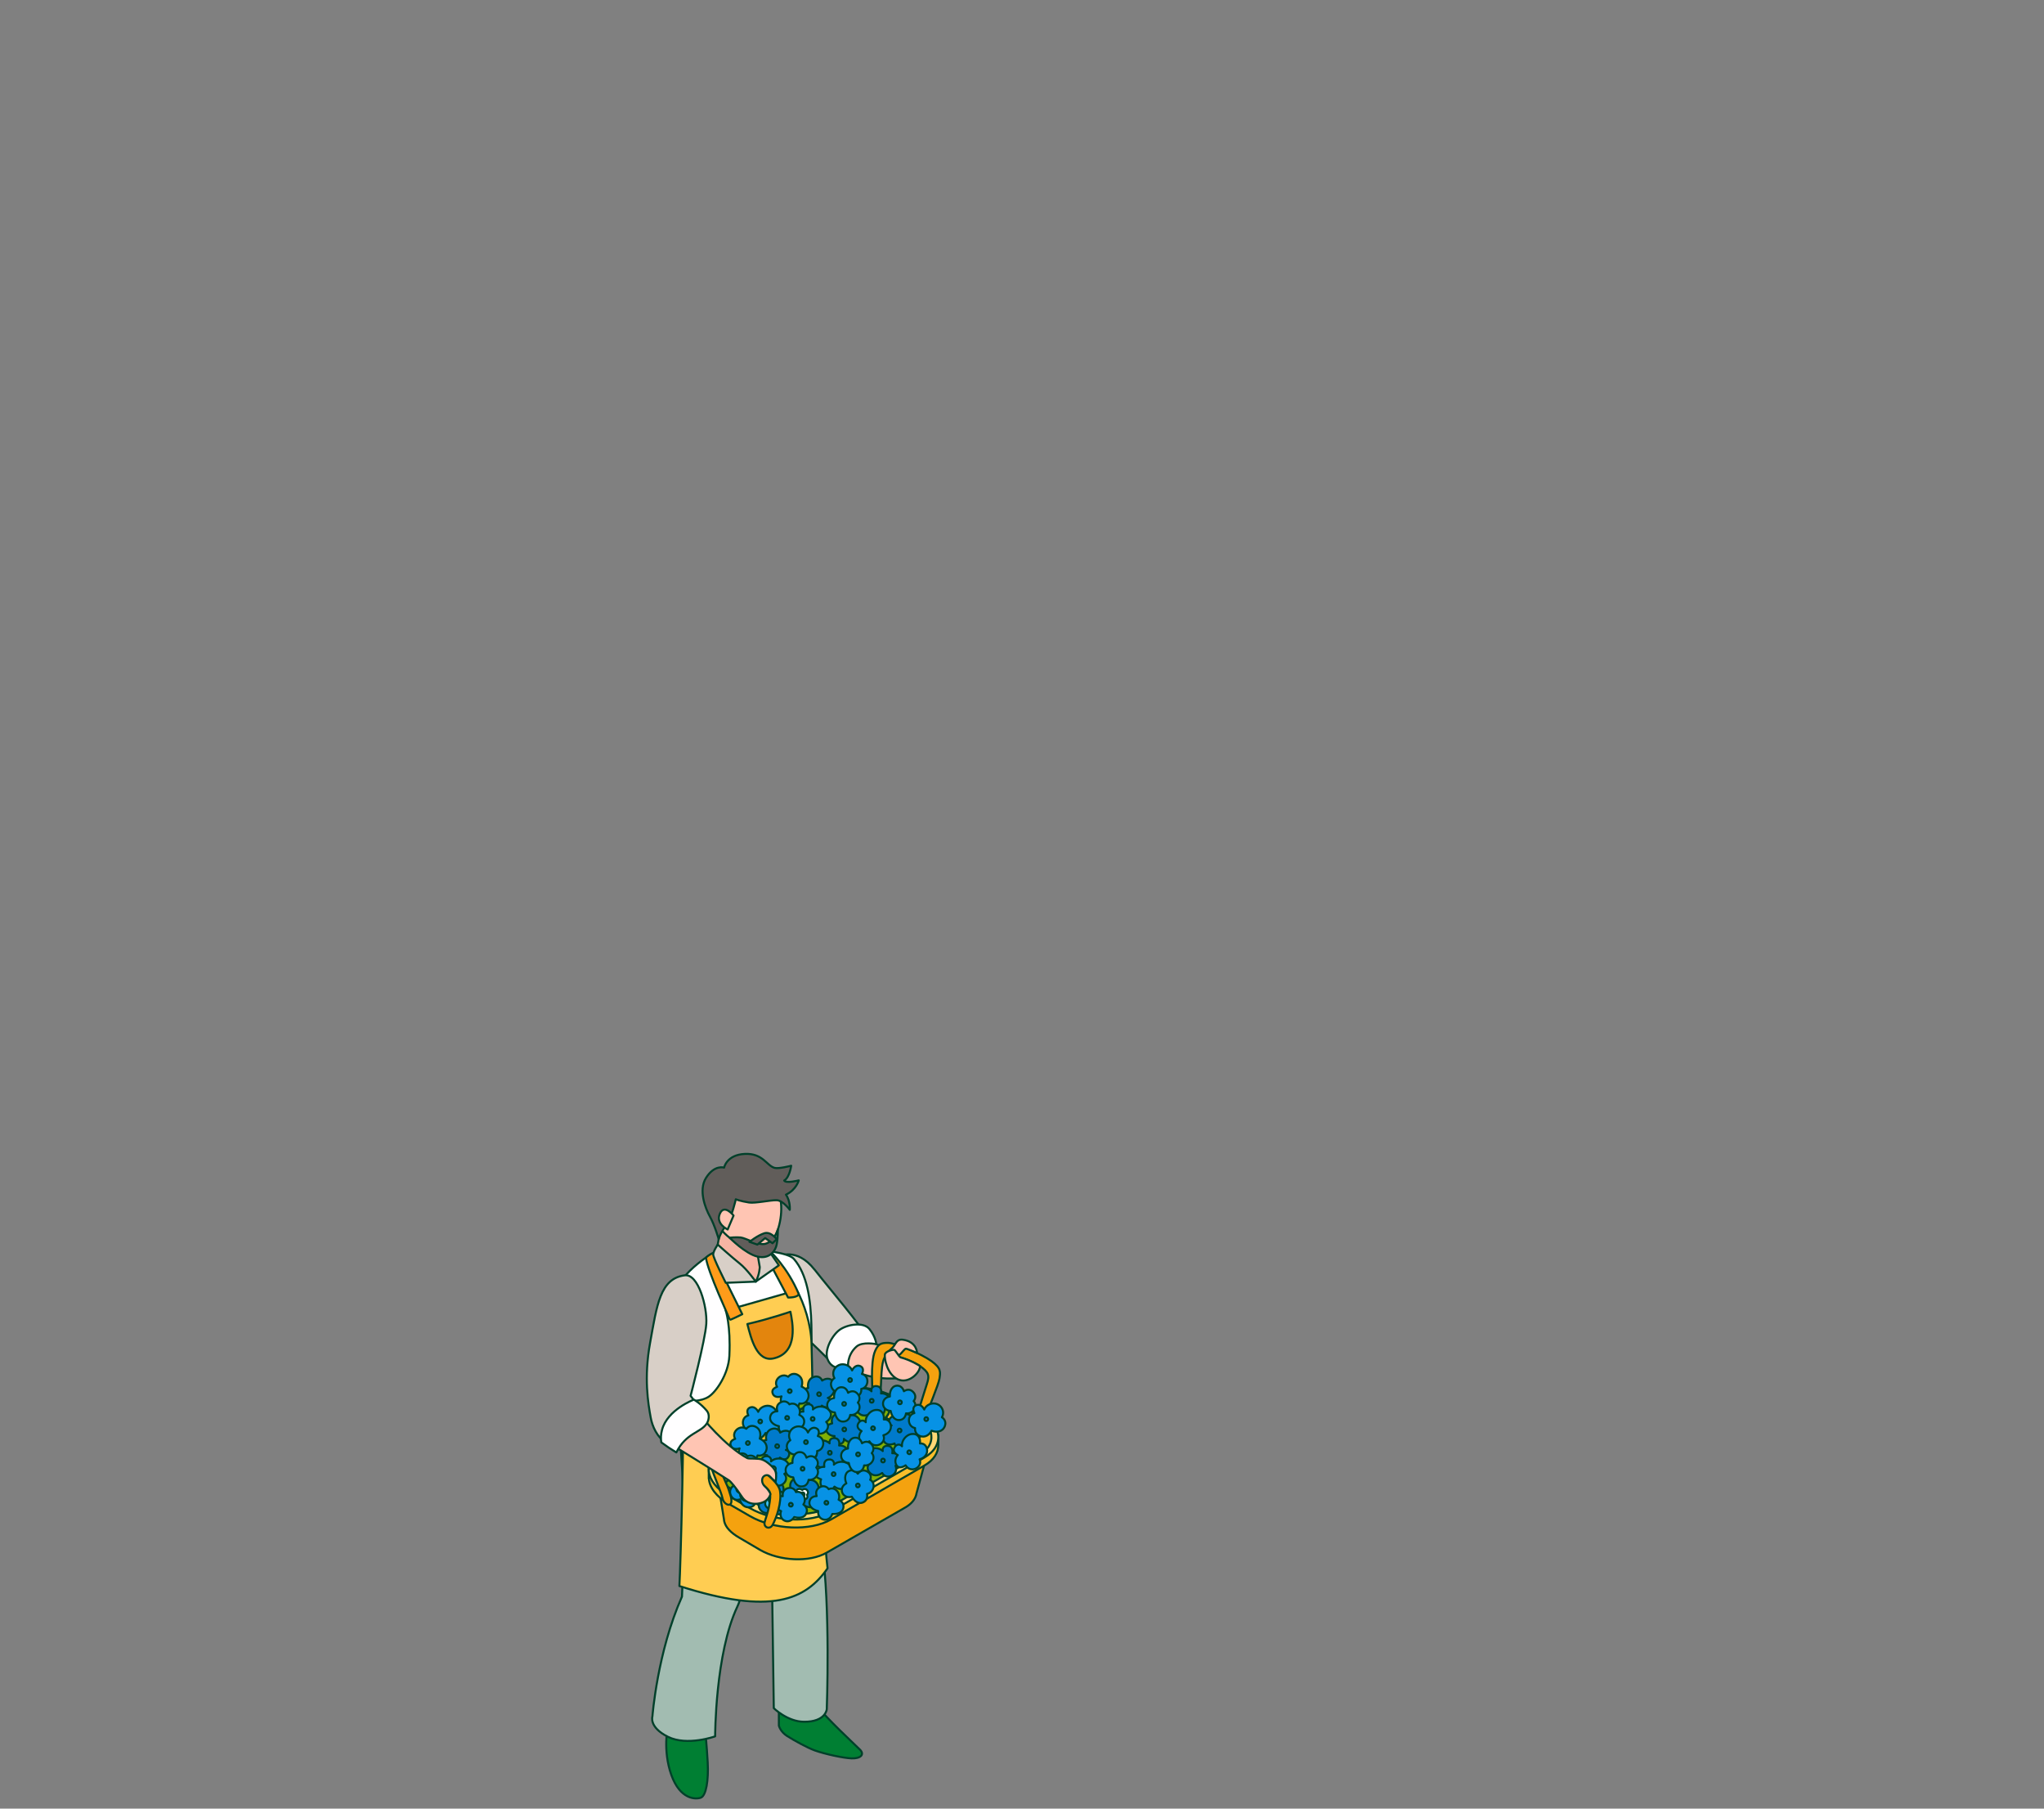 <?xml version="1.0" encoding="UTF-8"?>
<svg width="260px" height="230px" viewBox="0 0 260 230" version="1.1" xmlns="http://www.w3.org/2000/svg" xmlns:xlink="http://www.w3.org/1999/xlink">
    <rect x="0" y="0" width="260" height="230" fill="#808080" stroke="none"/>
    <title>illus-mob</title>
    <g id="Page-1" stroke="none" stroke-width="1" fill="none" fill-rule="evenodd">
        <g id="illus-mob">
            <rect id="Rectangle" x="0" y="0" width="260" height="230"></rect>
            <g id="1" transform="translate(4, 1)">
                <g id="Group-3" transform="translate(78.275, 145.737)" fill-rule="nonzero" stroke="#00402A" stroke-linejoin="round" stroke-width="0.257">
                    <path d="M25.459,27.26 C25.459,27.26 27.658,28.326 29.752,28.514 C31.854,28.709 33.55,28.311 33.55,28.311 L33.723,25.916 C33.723,25.916 29.85,24.565 28.844,24.024 C27.839,23.483 27.448,23.213 26.082,24.024 C24.709,24.835 25.459,27.26 25.459,27.26 Z" id="Path" fill="#FFC5B3"></path>
                    <path d="M21.332,14.707 C23.486,17.455 26.998,21.486 28.319,23.724 C26.202,23.048 24.574,24.76 23.38,26.449 C21.834,24.767 17.804,21.081 17.804,21.081 L16.783,13.032 C16.783,13.032 19.065,11.816 21.317,14.699 L21.332,14.707 Z" id="Path" fill="#D8CFC7"></path>
                    <path d="M22.405,71.091 C22.405,71.091 23.328,72.097 24.559,73.299 C25.7,74.41 26.052,74.733 27.111,75.761 C27.726,76.362 27.223,76.918 26.045,76.872 C25.009,76.835 22.668,76.332 21.354,75.859 C20.423,75.521 18.712,74.583 17.841,74.027 C16.971,73.471 16.798,72.706 16.798,72.706 L16.798,70.851 L22.412,71.091 L22.405,71.091 Z" id="Path" fill="#007F33"></path>
                    <path d="M7.424,73.366 C7.424,73.366 7.627,75.153 7.747,77.398 C7.867,79.643 7.552,81.625 6.869,81.873 C6.186,82.121 4.227,82.091 3.116,78.975 C2.005,75.859 2.666,72.833 2.666,72.833 L7.416,73.366 L7.424,73.366 Z" id="Path" fill="#007F33"></path>
                    <path d="M4.474,56.301 C4.737,50.933 4.722,43.68 4.519,40.557 C4.497,40.196 4.242,36.247 4.242,35.902 C5.322,36.375 7.777,37.313 9,37.501 C12.895,38.094 17.879,37.238 21.324,35.264 C22,39.085 21.812,46.924 22.277,50.069 C23.373,57.45 22.893,70.626 22.893,70.626 C22.893,70.626 22.758,72.233 20.003,72.218 C17.894,72.21 16.153,70.491 16.153,70.491 L15.935,55.107 L13.488,42.974 C13.488,42.974 13.068,54.296 11.522,57.562 C8.692,63.539 8.692,74.072 8.692,74.072 C8.692,74.072 5.127,75.349 2.681,74.125 C0.234,72.901 0.714,71.535 0.714,71.535 C0.714,71.535 1.33,63.366 4.474,56.301 Z" id="Path" fill="#A2BCB1"></path>
                    <path d="M21.331,34.212 C19.56,35.031 17.316,35.234 15.605,35.384 C13.803,35.541 11.987,35.564 10.178,35.496 C8.204,35.421 5.84,35.414 3.919,34.738 C4.159,32.869 4.354,31.367 4.474,30.759 C5.195,27.185 2.958,22.425 3.258,18.266 C4.332,14.729 8.872,12.349 8.872,12.349 L14.486,12.244 C14.486,12.244 17.991,12.537 18.704,13.355 C22.112,17.275 20.498,26.269 20.964,30.106 C21.009,30.466 21.136,32.118 21.324,34.197 L21.331,34.212 Z" id="Path" fill="#FFFEFF"></path>
                    <path d="M4.144,54.957 C4.287,52.727 4.835,33.116 4.519,31.495 C5.488,31.397 6.846,31.54 7.874,30.879 C8.812,30.278 10.388,28.011 10.501,25.691 C10.689,21.794 10.036,19.917 10.036,19.917 C10.036,19.917 16.618,18.063 19.08,17.342 C19.995,18.979 20.881,21.674 20.949,24.054 C21.046,27.155 21.069,31.269 21.226,33.049 C21.294,33.769 22.78,51.053 22.99,52.704 C20.213,56.699 15.837,58.711 4.144,54.957 Z" id="Path" fill="#FFCD52"></path>
                    <path d="M19.32,17.808 C17.916,14.436 15.687,12.394 15.687,12.394 L14.809,12.297 L17.969,18.266 C17.969,18.266 19.222,18.311 19.32,17.808 Z" id="Path" fill="#FF9C1A"></path>
                    <path d="M0.414,24.054 C1.285,19.257 1.667,15.856 4.827,15.443 C6.561,15.217 7.709,19.482 7.566,21.614 C7.431,23.701 5.57,30.766 5.57,30.766 L6.733,32.313 C5.142,33.319 2.666,36.525 2.47,36.788 C1.3,36.007 0.699,34.671 0.497,33.537 C0.166,31.727 -0.389,28.477 0.414,24.054 Z" id="Path" fill="#D8CFC7"></path>
                    <path d="M8.58,12.582 C8.58,12.582 9.113,14.286 9.676,15.405 C10.238,16.524 12.145,20.39 12.145,20.39 C12.145,20.39 10.569,21.171 10.569,21.096 C10.569,21.021 7.724,14.94 7.522,13.19 C8.092,12.665 8.58,12.575 8.58,12.575 L8.58,12.582 Z" id="Path" fill="#FF9C1A"></path>
                    <path d="M15.26,11.929 L16.798,14.174 L13.864,16.239 C13.864,16.239 14.284,13.836 14.006,12.244 C14.599,12.47 15.139,12.072 15.267,11.929 L15.26,11.929 Z" id="Path" fill="#D8CFC7"></path>
                    <path d="M29.197,24.204 C29.197,24.204 29.115,23.258 28.319,22.275 C27.524,21.299 25.437,21.719 24.529,22.372 C23.613,23.025 22.54,24.925 22.99,26.104 C23.636,27.785 25.602,27.132 25.602,27.132 C25.602,27.132 25.407,25.631 26.676,24.504 C27.434,23.836 29.197,24.197 29.197,24.197 L29.197,24.204 Z" id="Path" fill="#FFFEFF"></path>
                    <path d="M30.66,24.031 C29.722,24.031 29.422,24.234 29.054,25.03 C28.687,25.826 28.649,27.267 28.642,28.221 C28.642,29.032 28.702,30.008 28.694,30.661 C28.679,31.314 29.377,31.224 29.595,30.713 C29.812,30.203 29.805,28.431 29.857,27.83 C29.932,26.982 30.022,25.278 31.021,25.51 C32.019,25.743 33.993,26.434 34.751,26.982 C35.854,27.778 36.004,28.146 35.614,29.302 C35.381,29.985 34.751,32.072 34.571,32.658 C34.391,33.244 34.338,33.777 34.586,34.047 C34.833,34.325 35.314,34.024 35.524,33.304 C35.734,32.583 37.13,29.324 37.235,28.544 C37.34,27.763 37.475,27.267 36.207,26.351 C34.938,25.435 31.644,24.031 30.668,24.031 L30.66,24.031 Z" id="Path" fill="#F4A20F"></path>
                    <path d="M34.286,43.244 L36.004,36.93 L8.865,40.609 L9.818,46.495 C9.818,46.6 9.84,46.705 9.87,46.81 C10.051,47.494 10.674,48.184 11.762,48.808 L14.419,50.369 C16.91,51.803 20.708,51.961 22.862,50.722 L32.882,44.963 C33.678,44.506 34.143,43.912 34.286,43.282 L34.286,43.252 L34.286,43.244 Z" id="Path" fill="#F4A20F"></path>
                    <path d="M37.085,35.751 L36.74,35.751 C36.349,35.001 35.621,34.28 34.563,33.664 L31.854,32.102 C28.814,30.346 24.168,30.15 21.526,31.674 L9.66,38.529 C8.925,38.95 8.429,39.468 8.152,40.031 L7.881,40.031 L7.881,41.3 L7.896,41.3 C7.979,42.418 8.82,43.582 10.403,44.498 L13.113,46.06 C16.152,47.817 20.798,48.012 23.44,46.488 L35.306,39.633 C36.507,38.942 37.085,38.004 37.077,37.028 L37.077,35.759 L37.085,35.751 Z" id="Path" fill="#F9BE2B"></path>
                    <path d="M23.433,45.474 L35.299,38.619 C37.933,37.095 37.603,34.415 34.556,32.658 L31.846,31.096 C28.807,29.339 24.161,29.144 21.519,30.668 L9.653,37.523 C7.018,39.047 7.349,41.728 10.396,43.484 L13.105,45.046 C16.145,46.803 20.791,46.998 23.433,45.474 Z" id="Path" fill="#FFD876"></path>
                    <path d="M10.666,41.42 C10.726,40.901 11.214,40.346 11.657,40.331 C11.574,39.738 11.942,39.28 12.557,39.152 C12.392,38.326 12.497,37.403 13.526,37.26 C13.848,37.215 14.111,37.335 14.404,37.275 C14.854,37.178 15.147,36.96 15.582,36.892 C15.529,36.164 15.695,35.406 16.363,34.978 C16.76,34.722 17.211,34.677 17.616,34.805 C17.684,34.294 18.246,33.949 18.809,34.039 C18.869,33.716 19.117,33.506 19.44,33.394 C19.29,33.213 19.185,32.988 19.132,32.748 L10.486,37.726 C8.407,38.927 8.174,40.564 9.938,42.028 C9.953,41.998 9.953,41.968 9.968,41.93 C10.126,41.607 10.388,41.442 10.666,41.412 L10.666,41.42 Z" id="Path" fill="#F9BE2B"></path>
                    <path d="M33.888,32.943 L31.411,31.509 C28.627,29.902 24.371,29.722 21.962,31.119 L21.301,31.502 C21.414,31.622 21.512,31.764 21.587,31.93 C21.812,31.562 22.36,31.517 22.772,31.802 C23.17,31.381 24.018,31.366 24.491,31.712 C24.994,31.036 26.142,30.908 26.765,31.524 C27.095,31.231 27.531,31.021 27.966,31.231 C28.184,31.336 28.356,31.547 28.454,31.779 C29.069,31.479 30.038,31.539 30.503,31.869 C31.163,32.335 30.833,33.078 30.345,33.574 C30.54,33.626 30.736,33.724 30.901,33.852 C31.028,33.949 31.148,34.099 31.238,34.257 C31.666,33.927 32.447,34.197 32.92,34.52 C33.55,34.249 34.428,34.062 34.818,34.798 C35.096,35.331 34.818,36.014 34.406,36.427 C34.608,36.63 34.631,37.057 34.503,37.313 C34.218,37.913 33.528,37.988 32.957,37.816 C32.769,38.116 32.477,38.379 32.154,38.544 C32.379,38.979 32.327,39.392 32.154,39.783 L34.578,38.386 C36.987,36.99 36.687,34.535 33.903,32.928 L33.888,32.943 Z" id="Path" fill="#F9BE2B"></path>
                    <path d="M19.695,31.246 C19.132,31.532 18.982,32.177 19.132,32.748 L21.301,31.502 C20.926,31.096 20.325,30.931 19.702,31.246 L19.695,31.246 Z" id="Path" fill="#82AF05"></path>
                    <path d="M32.146,38.552 C32.469,38.387 32.762,38.124 32.95,37.824 C33.52,37.989 34.21,37.921 34.496,37.321 C34.623,37.058 34.601,36.63 34.398,36.435 C34.811,36.022 35.096,35.331 34.811,34.805 C34.421,34.07 33.542,34.257 32.912,34.528 C32.439,34.205 31.659,33.934 31.231,34.265 C31.141,34.1 31.021,33.957 30.893,33.859 C30.728,33.732 30.54,33.634 30.338,33.582 C30.826,33.086 31.156,32.35 30.495,31.877 C30.03,31.547 29.062,31.479 28.446,31.787 C28.349,31.547 28.176,31.337 27.958,31.239 C27.523,31.029 27.095,31.239 26.758,31.532 C26.135,30.916 24.986,31.044 24.484,31.72 C24.003,31.367 23.163,31.389 22.765,31.81 C22.36,31.524 21.804,31.569 21.579,31.937 C21.511,31.78 21.414,31.637 21.294,31.509 L19.124,32.756 C19.184,32.988 19.282,33.214 19.432,33.401 C19.109,33.514 18.854,33.724 18.802,34.047 C18.239,33.957 17.676,34.302 17.608,34.813 C17.203,34.685 16.753,34.73 16.355,34.986 C15.695,35.414 15.522,36.164 15.574,36.9 C15.139,36.968 14.846,37.185 14.396,37.283 C14.103,37.343 13.848,37.223 13.518,37.268 C12.49,37.411 12.385,38.334 12.55,39.16 C11.934,39.288 11.567,39.746 11.649,40.339 C11.206,40.354 10.719,40.909 10.658,41.427 C10.381,41.457 10.118,41.623 9.96,41.945 C9.945,41.975 9.938,42.005 9.93,42.043 C10.208,42.276 10.538,42.501 10.921,42.726 L13.893,44.468 C16.678,46.075 20.934,46.255 23.343,44.859 L32.131,39.806 C32.312,39.415 32.357,39.002 32.131,38.567 L32.146,38.552 Z" id="Path" fill="#82AF05"></path>
                    <path d="M26.615,30.181 C27.133,29.7 28.101,29.7 28.582,30.196 C28.499,29.851 28.724,29.505 29.174,29.528 C29.767,29.55 29.872,30.023 29.79,30.466 C30.203,30.429 30.653,30.624 30.863,31.014 C31.156,31.562 30.676,31.9 30.203,32.043 C30.66,33.222 29.039,33.957 28.506,32.974 C28.011,33.357 27.291,33.432 26.848,32.846 C26.555,32.456 26.63,32.043 26.893,31.773 C26.322,31.435 26,30.752 26.623,30.173 L26.615,30.181 Z" id="Path" fill="#007ACB"></path>
                    <path d="M28.612,31.165 C28.919,31.165 28.919,31.638 28.612,31.638 C28.304,31.638 28.304,31.165 28.612,31.165 Z" id="Path" fill="#007ACB"></path>
                    <path d="M14.193,42.576 C14.711,42.096 15.679,42.096 16.16,42.591 C16.077,42.246 16.302,41.9 16.753,41.923 C17.346,41.946 17.451,42.419 17.368,42.869 C17.781,42.831 18.231,43.027 18.441,43.417 C18.734,43.965 18.254,44.303 17.781,44.446 C18.239,45.624 16.618,46.36 16.085,45.377 C15.589,45.76 14.869,45.835 14.426,45.249 C14.133,44.859 14.208,44.446 14.471,44.175 C13.901,43.838 13.578,43.154 14.201,42.576 L14.193,42.576 Z" id="Path" fill="#007ACB"></path>
                    <path d="M14.951,43.125 C15.154,42.877 15.559,42.839 15.845,42.982 C15.935,42.742 16.107,42.554 16.408,42.637 C16.603,42.689 16.715,42.832 16.753,43.004 C16.948,42.914 17.166,42.922 17.316,43.14 C17.488,43.387 17.361,43.605 17.143,43.71 C17.383,43.883 17.458,44.288 17.323,44.551 C17.136,44.904 16.813,44.866 16.543,44.701 C16.377,45.107 15.852,45.309 15.409,45.054 C14.997,44.814 14.966,44.326 15.214,44.026 C14.876,43.838 14.629,43.515 14.936,43.132 L14.951,43.125 Z" id="Path" fill="#3CC2FF"></path>
                    <path d="M15.649,43.74 C15.529,43.59 15.529,43.365 15.732,43.237 C15.912,43.117 16.137,43.192 16.257,43.335 C16.347,43.17 16.512,43.019 16.693,43.147 C16.873,43.282 16.813,43.537 16.7,43.725 C16.948,43.83 17.188,44.048 16.955,44.296 C16.768,44.498 16.482,44.461 16.28,44.318 C16.122,44.513 15.822,44.536 15.634,44.318 C15.469,44.123 15.499,43.89 15.649,43.74 Z" id="Path" fill="#FFFFFF"></path>
                    <path d="M16.19,43.553 C16.497,43.553 16.497,44.026 16.19,44.026 C15.882,44.026 15.882,43.553 16.19,43.553 Z" id="Path" fill="#007ACB"></path>
                    <path d="M30.03,36.157 C29.917,35.459 30.458,34.648 31.141,34.535 C30.81,34.415 30.653,34.032 30.916,33.672 C31.261,33.191 31.719,33.364 32.041,33.687 C32.236,33.319 32.657,33.064 33.092,33.101 C33.708,33.161 33.723,33.747 33.58,34.22 C34.811,34.49 34.518,36.255 33.407,36.15 C33.452,36.773 33.107,37.411 32.379,37.456 C31.891,37.486 31.591,37.193 31.516,36.825 C30.916,37.111 30.173,36.998 30.037,36.165 L30.03,36.157 Z" id="Path" fill="#007ACB"></path>
                    <path d="M31.959,35.046 C32.131,34.79 32.522,35.053 32.349,35.308 C32.176,35.564 31.786,35.301 31.959,35.046 Z" id="Path" fill="#007ACB"></path>
                    <path d="M23.868,29.265 C24.086,29.933 23.673,30.819 23.02,31.037 C23.365,31.104 23.583,31.457 23.373,31.855 C23.103,32.38 22.63,32.283 22.262,32.013 C22.119,32.403 21.752,32.726 21.309,32.748 C20.686,32.786 20.588,32.2 20.656,31.712 C19.395,31.63 19.425,29.843 20.536,29.783 C20.4,29.167 20.641,28.484 21.354,28.334 C21.827,28.236 22.172,28.476 22.3,28.829 C22.847,28.461 23.606,28.461 23.861,29.265 L23.868,29.265 Z" id="Path" fill="#007ACB"></path>
                    <path d="M22.127,30.661 C21.999,30.939 21.572,30.736 21.699,30.459 C21.827,30.181 22.255,30.384 22.127,30.661 Z" id="Path" fill="#007ACB"></path>
                    <path d="M27.028,36.397 C26.48,36.84 25.512,36.773 25.069,36.24 C25.129,36.585 24.874,36.915 24.431,36.863 C23.846,36.795 23.763,36.322 23.883,35.879 C23.463,35.894 23.035,35.654 22.855,35.256 C22.6,34.693 23.103,34.385 23.583,34.273 C23.208,33.064 24.881,32.448 25.339,33.469 C25.865,33.116 26.585,33.101 26.983,33.71 C27.246,34.115 27.148,34.528 26.863,34.776 C27.403,35.159 27.681,35.857 27.02,36.39 L27.028,36.397 Z" id="Path" fill="#007ACB"></path>
                    <path d="M25.106,35.279 C24.799,35.256 24.836,34.783 25.136,34.806 C25.444,34.829 25.407,35.302 25.106,35.279 Z" id="Path" fill="#007ACB"></path>
                    <path d="M16.415,33.792 C16.76,33.214 16.535,32.418 15.83,32.118 C15.199,31.847 14.381,32.208 14.171,32.808 C13.976,32.395 13.578,32.058 13.12,32.26 C12.685,32.455 12.745,32.898 12.918,33.259 C11.942,33.484 12.009,34.986 13.008,35.158 C12.948,35.586 13.18,36.014 13.646,36.179 C14.291,36.412 14.816,36.022 15.102,35.496 C15.74,35.751 16.513,35.646 16.79,34.918 C16.97,34.438 16.775,34.025 16.415,33.784 L16.415,33.792 Z" id="Path" fill="#0792E5"></path>
                    <path d="M14.426,33.792 C14.118,33.792 14.118,34.265 14.426,34.265 C14.734,34.265 14.734,33.792 14.426,33.792 Z" id="Path" fill="#007ACB"></path>
                    <path d="M23.868,28.522 C23.523,27.943 23.748,27.148 24.453,26.847 C25.084,26.577 25.902,26.937 26.112,27.538 C26.307,27.125 26.705,26.787 27.163,26.99 C27.598,27.185 27.538,27.628 27.366,27.989 C28.341,28.214 28.274,29.715 27.275,29.888 C27.336,30.316 27.103,30.744 26.638,30.909 C25.992,31.142 25.467,30.751 25.181,30.226 C24.544,30.481 23.77,30.376 23.493,29.648 C23.313,29.167 23.508,28.754 23.868,28.514 L23.868,28.522 Z" id="Path" fill="#0792E5"></path>
                    <path d="M25.857,28.522 C26.165,28.522 26.165,28.995 25.857,28.995 C25.549,28.995 25.549,28.522 25.857,28.522 Z" id="Path" fill="#007ACB"></path>
                    <path d="M19.417,31.735 C19.244,32.388 18.531,32.786 17.818,32.501 C17.18,32.238 16.858,31.412 17.135,30.834 C16.708,30.984 16.182,30.946 16.01,30.473 C15.845,30.023 16.19,29.76 16.573,29.625 C16.04,28.777 17.158,27.763 17.984,28.349 C18.246,28.003 18.712,27.861 19.154,28.078 C19.777,28.379 19.867,29.017 19.695,29.595 C20.325,29.865 20.798,30.488 20.475,31.202 C20.265,31.667 19.83,31.825 19.41,31.735 L19.417,31.735 Z" id="Path" fill="#0792E5"></path>
                    <path d="M18.014,30.331 C17.796,30.113 18.134,29.783 18.351,30.001 C18.569,30.219 18.231,30.549 18.014,30.331 Z" id="Path" fill="#007ACB"></path>
                    <path d="M23.095,32.493 C22.577,32.013 21.609,32.013 21.129,32.508 C21.211,32.163 20.986,31.817 20.535,31.84 C19.943,31.862 19.837,32.335 19.92,32.778 C19.507,32.741 19.057,32.944 18.847,33.327 C18.554,33.875 19.034,34.212 19.507,34.355 C19.049,35.534 20.671,36.27 21.204,35.286 C21.699,35.669 22.42,35.744 22.862,35.158 C23.155,34.768 23.08,34.355 22.817,34.085 C23.388,33.747 23.711,33.064 23.088,32.486 L23.095,32.493 Z" id="Path" fill="#0792E5"></path>
                    <path d="M21.099,33.469 C20.791,33.469 20.791,33.942 21.099,33.942 C21.406,33.942 21.406,33.469 21.099,33.469 Z" id="Path" fill="#007ACB"></path>
                    <path d="M29.054,32.568 C28.356,32.674 27.756,33.447 27.853,34.13 C27.636,33.852 27.223,33.822 26.96,34.183 C26.615,34.663 26.915,35.039 27.321,35.249 C27.035,35.549 26.915,36.03 27.095,36.427 C27.343,36.998 27.906,36.825 28.311,36.548 C28.957,37.636 30.533,36.81 30.09,35.782 C30.698,35.632 31.201,35.106 31.013,34.4 C30.886,33.927 30.518,33.732 30.143,33.777 C30.225,33.116 29.887,32.448 29.054,32.576 L29.054,32.568 Z" id="Path" fill="#0792E5"></path>
                    <path d="M28.589,34.745 C28.401,34.986 28.777,35.278 28.964,35.038 C29.152,34.798 28.777,34.505 28.589,34.745 Z" id="Path" fill="#007ACB"></path>
                    <path d="M26.84,31.637 C27.103,31.322 27.155,30.871 26.795,30.489 C26.42,30.083 25.962,30.136 25.602,30.383 C25.512,30.053 25.272,29.76 24.941,29.693 C24.131,29.543 23.756,30.368 23.823,31.052 C23.365,31.104 22.952,31.435 22.945,31.953 C22.945,32.516 23.418,32.861 23.921,32.884 C24.041,33.507 24.401,34.16 25.144,34.025 C25.594,33.95 25.804,33.589 25.872,33.191 C26.315,33.259 26.795,33.004 26.99,32.561 C27.14,32.215 27.058,31.863 26.848,31.637 L26.84,31.637 Z" id="Path" fill="#0792E5"></path>
                    <path d="M25.099,31.555 C25.407,31.555 25.407,32.028 25.099,32.028 C24.791,32.028 24.791,31.555 25.099,31.555 Z" id="Path" fill="#007ACB"></path>
                    <path d="M33.94,31.442 C34.203,31.127 34.256,30.676 33.895,30.293 C33.52,29.888 33.062,29.94 32.702,30.188 C32.612,29.858 32.372,29.565 32.041,29.497 C31.231,29.347 30.856,30.173 30.923,30.856 C30.465,30.909 30.053,31.239 30.045,31.757 C30.045,32.32 30.518,32.666 31.021,32.688 C31.141,33.311 31.501,33.965 32.244,33.83 C32.694,33.754 32.905,33.394 32.972,32.996 C33.415,33.064 33.895,32.808 34.09,32.365 C34.241,32.02 34.158,31.667 33.948,31.442 L33.94,31.442 Z" id="Path" fill="#0792E5"></path>
                    <path d="M32.199,31.36 C32.507,31.36 32.507,31.833 32.199,31.833 C31.891,31.833 31.891,31.36 32.199,31.36 Z" id="Path" fill="#007ACB"></path>
                    <path d="M18.141,31.848 C17.901,31.517 17.481,31.344 17.016,31.6 C16.528,31.863 16.468,32.313 16.61,32.733 C16.273,32.733 15.92,32.891 15.777,33.199 C15.424,33.942 16.13,34.513 16.805,34.625 C16.738,35.083 16.948,35.564 17.451,35.707 C17.999,35.857 18.449,35.481 18.599,35.001 C19.23,35.046 19.95,34.858 20.018,34.107 C20.055,33.649 19.762,33.357 19.395,33.191 C19.575,32.778 19.447,32.253 19.064,31.953 C18.772,31.72 18.412,31.712 18.134,31.855 L18.141,31.848 Z" id="Path" fill="#0792E5"></path>
                    <path d="M17.624,33.507 C17.699,33.214 18.156,33.334 18.081,33.627 C18.006,33.92 17.549,33.8 17.624,33.507 Z" id="Path" fill="#007ACB"></path>
                    <path d="M21.286,36.795 C21.804,36.315 22.772,36.315 23.253,36.81 C23.17,36.465 23.395,36.119 23.846,36.142 C24.439,36.164 24.544,36.638 24.461,37.088 C24.874,37.05 25.324,37.253 25.534,37.636 C25.827,38.184 25.347,38.522 24.874,38.665 C25.332,39.843 23.71,40.579 23.178,39.596 C22.682,39.979 21.962,40.054 21.519,39.468 C21.226,39.078 21.301,38.665 21.564,38.394 C20.994,38.056 20.671,37.373 21.294,36.795 L21.286,36.795 Z" id="Path" fill="#007ACB"></path>
                    <path d="M23.283,37.771 C23.59,37.771 23.59,38.244 23.283,38.244 C22.975,38.244 22.975,37.771 23.283,37.771 Z" id="Path" fill="#007ACB"></path>
                    <path d="M28.048,37.779 C28.566,37.298 29.535,37.298 30.015,37.794 C29.932,37.448 30.157,37.103 30.608,37.125 C31.201,37.148 31.306,37.621 31.223,38.071 C31.636,38.034 32.086,38.229 32.296,38.619 C32.589,39.168 32.109,39.505 31.636,39.648 C32.094,40.827 30.473,41.563 29.94,40.579 C29.444,40.962 28.724,41.037 28.281,40.451 C27.988,40.061 28.064,39.648 28.326,39.378 C27.756,39.04 27.433,38.357 28.056,37.779 L28.048,37.779 Z" id="Path" fill="#007ACB"></path>
                    <path d="M30.045,38.762 C30.353,38.762 30.353,39.235 30.045,39.235 C29.737,39.235 29.737,38.762 30.045,38.762 Z" id="Path" fill="#007ACB"></path>
                    <path d="M18.539,35.879 C18.757,36.548 18.344,37.434 17.684,37.651 C18.029,37.719 18.246,38.072 18.036,38.47 C17.766,38.995 17.293,38.898 16.926,38.627 C16.783,39.018 16.415,39.341 15.972,39.363 C15.349,39.401 15.252,38.815 15.319,38.327 C14.059,38.244 14.089,36.458 15.199,36.397 C15.064,35.782 15.304,35.099 16.017,34.948 C16.49,34.851 16.835,35.091 16.963,35.444 C17.511,35.076 18.269,35.076 18.524,35.879 L18.539,35.879 Z" id="Path" fill="#007ACB"></path>
                    <path d="M16.798,37.269 C16.67,37.546 16.243,37.344 16.37,37.066 C16.498,36.788 16.926,36.991 16.798,37.269 Z" id="Path" fill="#007ACB"></path>
                    <path d="M21.737,44.648 C21.189,45.091 20.22,45.024 19.777,44.491 C19.838,44.836 19.582,45.166 19.14,45.114 C18.554,45.046 18.472,44.573 18.592,44.13 C18.171,44.145 17.744,43.905 17.563,43.507 C17.308,42.944 17.811,42.636 18.291,42.524 C17.916,41.315 19.59,40.699 20.048,41.72 C20.566,41.367 21.294,41.352 21.692,41.961 C21.954,42.366 21.857,42.779 21.572,43.027 C22.112,43.41 22.39,44.108 21.729,44.641 L21.737,44.648 Z" id="Path" fill="#007ACB"></path>
                    <path d="M20.37,43.379 C20.475,43.537 20.46,43.762 20.25,43.875 C20.063,43.98 19.845,43.89 19.732,43.74 C19.635,43.897 19.455,44.04 19.282,43.89 C19.11,43.747 19.185,43.492 19.312,43.319 C19.072,43.199 18.847,42.959 19.102,42.726 C19.305,42.538 19.582,42.591 19.777,42.749 C19.943,42.561 20.25,42.568 20.415,42.794 C20.566,43.004 20.521,43.237 20.363,43.372 L20.37,43.379 Z" id="Path" fill="#FFFFFF"></path>
                    <path d="M19.815,43.53 C19.507,43.507 19.545,43.034 19.845,43.057 C20.153,43.079 20.115,43.552 19.815,43.53 Z" id="Path" fill="#007ACB"></path>
                    <path d="M37.535,33.499 C37.881,32.921 37.655,32.125 36.95,31.825 C36.319,31.555 35.501,31.915 35.291,32.516 C35.096,32.103 34.698,31.765 34.24,31.968 C33.805,32.163 33.865,32.606 34.038,32.966 C33.062,33.191 33.13,34.693 34.128,34.866 C34.068,35.294 34.3,35.721 34.766,35.887 C35.411,36.119 35.937,35.729 36.222,35.203 C36.86,35.459 37.633,35.354 37.911,34.625 C38.091,34.145 37.896,33.732 37.535,33.492 L37.535,33.499 Z" id="Path" fill="#0792E5"></path>
                    <path d="M35.546,33.492 C35.239,33.492 35.239,33.965 35.546,33.965 C35.854,33.965 35.854,33.492 35.546,33.492 Z" id="Path" fill="#007ACB"></path>
                    <path d="M18.254,36.42 C17.909,35.842 18.134,35.046 18.839,34.746 C19.47,34.475 20.288,34.836 20.498,35.436 C20.693,35.023 21.091,34.685 21.549,34.888 C21.984,35.083 21.924,35.526 21.752,35.887 C22.727,36.112 22.66,37.614 21.662,37.786 C21.722,38.214 21.489,38.642 21.024,38.807 C20.378,39.04 19.853,38.65 19.567,38.124 C18.929,38.379 18.156,38.274 17.879,37.546 C17.699,37.065 17.894,36.653 18.254,36.412 L18.254,36.42 Z" id="Path" fill="#0792E5"></path>
                    <path d="M20.243,36.42 C20.551,36.42 20.551,36.893 20.243,36.893 C19.935,36.893 19.935,36.42 20.243,36.42 Z" id="Path" fill="#007ACB"></path>
                    <path d="M14.088,38.349 C13.916,39.002 13.203,39.4 12.49,39.115 C11.852,38.852 11.529,38.026 11.807,37.448 C11.379,37.598 10.854,37.561 10.681,37.088 C10.516,36.637 10.861,36.375 11.244,36.24 C10.711,35.391 11.829,34.378 12.655,34.963 C12.918,34.618 13.383,34.475 13.826,34.693 C14.449,34.993 14.539,35.631 14.366,36.21 C14.997,36.48 15.469,37.103 15.147,37.816 C14.937,38.282 14.501,38.439 14.081,38.349 L14.088,38.349 Z" id="Path" fill="#0792E5"></path>
                    <path d="M12.685,36.938 C12.467,36.72 12.805,36.39 13.023,36.607 C13.24,36.825 12.902,37.156 12.685,36.938 Z" id="Path" fill="#007ACB"></path>
                    <path d="M17.766,39.1 C17.248,38.62 16.28,38.62 15.799,39.115 C15.882,38.77 15.657,38.424 15.207,38.447 C14.614,38.469 14.509,38.942 14.591,39.393 C14.178,39.355 13.728,39.558 13.518,39.941 C13.225,40.489 13.706,40.827 14.178,40.97 C13.721,42.148 15.342,42.884 15.875,41.901 C16.37,42.283 17.09,42.359 17.533,41.773 C17.826,41.383 17.751,40.97 17.488,40.699 C18.059,40.361 18.381,39.678 17.758,39.1 L17.766,39.1 Z" id="Path" fill="#0792E5"></path>
                    <path d="M16.317,40.271 C16.438,40.121 16.438,39.896 16.235,39.768 C16.055,39.648 15.83,39.723 15.71,39.866 C15.619,39.701 15.454,39.55 15.274,39.678 C15.094,39.813 15.154,40.068 15.267,40.256 C15.019,40.361 14.779,40.579 15.012,40.827 C15.199,41.029 15.484,40.992 15.687,40.849 C15.845,41.044 16.145,41.067 16.332,40.849 C16.498,40.654 16.468,40.421 16.317,40.271 Z" id="Path" fill="#FFFFFF"></path>
                    <path d="M15.77,40.084 C15.462,40.084 15.462,40.557 15.77,40.557 C16.077,40.557 16.077,40.084 15.77,40.084 Z" id="Path" fill="#007ACB"></path>
                    <path d="M25.759,39.513 C25.242,39.033 24.273,39.033 23.793,39.528 C23.876,39.183 23.65,38.837 23.2,38.86 C22.607,38.883 22.502,39.356 22.585,39.806 C22.172,39.768 21.722,39.971 21.511,40.354 C21.219,40.902 21.699,41.24 22.172,41.383 C21.714,42.561 23.335,43.297 23.868,42.314 C24.363,42.697 25.084,42.772 25.527,42.186 C25.819,41.796 25.744,41.383 25.482,41.112 C26.052,40.775 26.375,40.091 25.752,39.513 L25.759,39.513 Z" id="Path" fill="#0792E5"></path>
                    <path d="M23.763,40.489 C23.455,40.489 23.455,40.962 23.763,40.962 C24.071,40.962 24.071,40.489 23.763,40.489 Z" id="Path" fill="#007ACB"></path>
                    <path d="M33.663,35.624 C32.965,35.729 32.364,36.502 32.462,37.186 C32.244,36.908 31.831,36.878 31.569,37.238 C31.223,37.719 31.524,38.094 31.929,38.304 C31.644,38.605 31.524,39.085 31.704,39.483 C31.952,40.054 32.514,39.881 32.92,39.603 C33.565,40.692 35.141,39.866 34.698,38.837 C35.306,38.687 35.809,38.162 35.622,37.456 C35.494,36.983 35.126,36.788 34.751,36.833 C34.834,36.172 34.496,35.504 33.663,35.632 L33.663,35.624 Z" id="Path" fill="#0792E5"></path>
                    <path d="M33.197,37.801 C33.009,38.042 33.385,38.334 33.572,38.094 C33.76,37.854 33.385,37.561 33.197,37.801 Z" id="Path" fill="#007ACB"></path>
                    <path d="M15.094,43.042 C15.019,42.344 14.276,41.705 13.586,41.773 C13.871,41.563 13.923,41.157 13.571,40.88 C13.105,40.512 12.715,40.797 12.49,41.195 C12.197,40.895 11.732,40.759 11.319,40.917 C10.741,41.142 10.884,41.713 11.146,42.126 C10.028,42.719 10.786,44.333 11.837,43.935 C11.964,44.551 12.467,45.069 13.18,44.919 C13.653,44.814 13.871,44.453 13.841,44.078 C14.494,44.191 15.184,43.883 15.087,43.042 L15.094,43.042 Z" id="Path" fill="#0792E5"></path>
                    <path d="M14.156,42.974 C14.156,42.651 13.878,42.366 13.57,42.283 C13.66,42.043 13.645,41.788 13.368,41.653 C13.188,41.563 13.007,41.6 12.865,41.705 C12.782,41.51 12.61,41.375 12.347,41.435 C12.054,41.51 12.009,41.765 12.107,41.983 C11.814,41.96 11.491,42.216 11.424,42.501 C11.334,42.891 11.604,43.072 11.919,43.124 C11.784,43.537 12.047,44.04 12.55,44.13 C13.022,44.22 13.368,43.867 13.368,43.47 C13.75,43.545 14.148,43.47 14.156,42.966 L14.156,42.974 Z" id="Path" fill="#3CC2FF"></path>
                    <path d="M13.225,42.989 C13.413,42.952 13.556,42.779 13.488,42.554 C13.428,42.343 13.21,42.253 13.03,42.291 C13.068,42.111 13.045,41.885 12.82,41.87 C12.595,41.855 12.475,42.088 12.437,42.298 C12.182,42.216 11.859,42.231 11.874,42.569 C11.889,42.839 12.122,43.004 12.37,43.027 C12.362,43.274 12.58,43.492 12.858,43.44 C13.113,43.394 13.24,43.199 13.225,42.989 Z" id="Path" fill="#FFFFFF"></path>
                    <path d="M12.94,42.486 C12.707,42.291 12.4,42.651 12.632,42.846 C12.865,43.042 13.173,42.681 12.94,42.486 Z" id="Path" fill="#007ACB"></path>
                    <path d="M21.549,39.889 C21.812,39.573 21.864,39.123 21.504,38.74 C21.129,38.334 20.671,38.387 20.31,38.635 C20.22,38.304 19.98,38.012 19.65,37.944 C18.839,37.794 18.464,38.62 18.532,39.303 C18.074,39.355 17.661,39.686 17.654,40.204 C17.654,40.767 18.126,41.112 18.629,41.135 C18.749,41.758 19.11,42.411 19.853,42.276 C20.303,42.201 20.513,41.841 20.581,41.443 C21.024,41.51 21.504,41.255 21.699,40.812 C21.849,40.467 21.767,40.114 21.557,39.889 L21.549,39.889 Z" id="Path" fill="#0792E5"></path>
                    <path d="M19.815,39.806 C20.123,39.806 20.123,40.279 19.815,40.279 C19.508,40.279 19.508,39.806 19.815,39.806 Z" id="Path" fill="#007ACB"></path>
                    <path d="M18.974,42.997 C18.809,42.621 18.441,42.366 17.931,42.516 C17.398,42.666 17.241,43.094 17.293,43.537 C16.963,43.47 16.588,43.537 16.377,43.815 C15.875,44.468 16.438,45.174 17.083,45.429 C16.918,45.857 17.023,46.383 17.481,46.623 C17.984,46.886 18.501,46.616 18.749,46.18 C19.357,46.353 20.1,46.33 20.325,45.609 C20.46,45.174 20.235,44.821 19.912,44.588 C20.175,44.228 20.168,43.68 19.86,43.305 C19.62,43.012 19.275,42.929 18.974,43.012 L18.974,42.997 Z" id="Path" fill="#0792E5"></path>
                    <path d="M18.111,44.505 C18.246,44.235 18.674,44.445 18.532,44.723 C18.396,44.993 17.969,44.783 18.111,44.505 Z" id="Path" fill="#007ACB"></path>
                    <path d="M28.431,41.443 C28.574,41.06 28.477,40.617 28.004,40.376 C27.516,40.121 27.103,40.324 26.84,40.677 C26.645,40.399 26.323,40.196 25.985,40.249 C25.174,40.376 25.092,41.277 25.384,41.901 C24.972,42.103 24.686,42.546 24.851,43.042 C25.032,43.575 25.595,43.74 26.075,43.597 C26.398,44.145 26.953,44.641 27.606,44.266 C28.004,44.04 28.086,43.635 28.011,43.237 C28.447,43.154 28.822,42.757 28.852,42.268 C28.882,41.893 28.687,41.593 28.409,41.443 L28.431,41.443 Z" id="Path" fill="#0792E5"></path>
                    <path d="M26.765,41.945 C27.051,41.84 27.208,42.291 26.923,42.388 C26.638,42.493 26.48,42.043 26.765,41.945 Z" id="Path" fill="#007ACB"></path>
                    <path d="M28.611,38.056 C28.874,37.741 28.927,37.291 28.566,36.908 C28.191,36.502 27.733,36.555 27.373,36.803 C27.283,36.472 27.043,36.179 26.713,36.112 C25.902,35.962 25.527,36.788 25.594,37.471 C25.137,37.523 24.724,37.854 24.716,38.372 C24.716,38.935 25.189,39.28 25.692,39.303 C25.812,39.926 26.172,40.579 26.915,40.444 C27.366,40.369 27.576,40.009 27.643,39.611 C28.086,39.678 28.566,39.423 28.762,38.98 C28.912,38.635 28.829,38.282 28.619,38.056 L28.611,38.056 Z" id="Path" fill="#0792E5"></path>
                    <path d="M26.87,37.974 C27.178,37.974 27.178,38.447 26.87,38.447 C26.563,38.447 26.563,37.974 26.87,37.974 Z" id="Path" fill="#007ACB"></path>
                    <path d="M12.812,38.455 C12.572,38.124 12.152,37.952 11.687,38.207 C11.199,38.47 11.139,38.92 11.281,39.341 C10.944,39.341 10.591,39.498 10.448,39.806 C10.096,40.549 10.801,41.12 11.477,41.233 C11.409,41.691 11.619,42.171 12.122,42.314 C12.67,42.464 13.12,42.089 13.27,41.608 C13.901,41.653 14.621,41.465 14.689,40.715 C14.726,40.257 14.434,39.964 14.066,39.799 C14.246,39.386 14.118,38.86 13.736,38.56 C13.443,38.327 13.083,38.32 12.805,38.462 L12.812,38.455 Z" id="Path" fill="#0792E5"></path>
                    <path d="M12.302,38.883 C11.859,39.04 11.552,39.694 11.747,40.107 C11.492,40.144 11.274,40.362 11.327,40.655 C11.387,41.008 11.694,41.038 11.972,40.955 C11.964,41.225 12.07,41.481 12.392,41.518 C12.82,41.578 12.985,41.173 13.038,40.812 C13.39,40.842 13.743,40.632 13.766,40.227 C13.781,39.934 13.586,39.739 13.338,39.671 C13.458,39.138 12.88,38.68 12.317,38.883 L12.302,38.883 Z" id="Path" fill="#3CC2FF"></path>
                    <path d="M12.415,39.446 C12.197,39.491 12.047,39.671 12.047,39.866 C11.792,39.866 11.507,39.964 11.604,40.234 C11.679,40.445 11.912,40.505 12.107,40.452 C12.107,40.707 12.265,40.955 12.572,40.895 C12.73,40.865 12.812,40.76 12.835,40.64 C13.008,40.625 13.165,40.505 13.18,40.287 C13.195,40.054 13.015,39.881 12.805,39.844 C12.805,39.784 12.805,39.724 12.782,39.664 C12.722,39.506 12.572,39.416 12.4,39.446 L12.415,39.446 Z" id="Path" fill="#FFFFFF"></path>
                    <path d="M12.295,40.114 C12.37,39.821 12.828,39.941 12.753,40.234 C12.677,40.527 12.22,40.407 12.295,40.114 Z" id="Path" fill="#007ACB"></path>
                    <path d="M23.14,42.636 C22.9,42.306 22.48,42.133 22.014,42.388 C21.527,42.651 21.467,43.102 21.609,43.522 C21.271,43.522 20.919,43.68 20.776,43.988 C20.423,44.731 21.129,45.301 21.804,45.414 C21.737,45.872 21.947,46.353 22.45,46.495 C22.998,46.645 23.448,46.27 23.598,45.789 C24.228,45.834 24.949,45.647 25.017,44.896 C25.054,44.438 24.761,44.145 24.394,43.98 C24.574,43.567 24.446,43.042 24.063,42.741 C23.771,42.508 23.41,42.501 23.133,42.644 L23.14,42.636 Z" id="Path" fill="#0792E5"></path>
                    <path d="M22.615,44.303 C22.69,44.01 23.148,44.13 23.073,44.423 C22.998,44.716 22.54,44.596 22.615,44.303 Z" id="Path" fill="#007ACB"></path>
                    <path d="M8.925,37.764 C7.957,38.011 7.957,38.965 8.227,39.911 C8.497,40.857 9.473,43.004 9.63,43.792 C9.78,44.581 10.651,44.911 10.749,44.31 C10.824,43.852 10.613,43.357 10.388,42.629 C10.253,42.186 9.893,41.548 9.63,40.767 C9.398,40.083 9.21,39.498 9.21,39.318 C9.21,38.477 11.462,40.053 12.768,40.639 C13.721,41.067 15.477,42.614 15.589,42.914 C15.792,43.447 15.68,44.003 15.552,44.783 C15.402,45.699 15.057,46.488 14.982,46.856 C14.854,47.539 15.672,47.809 16.01,47.171 C16.468,46.293 17.203,44.325 16.933,42.824 C16.775,41.953 15.462,40.737 14.028,39.911 C12.595,39.085 10.028,37.486 8.925,37.764 Z" id="Path" fill="#F4A20F"></path>
                    <path d="M16.318,40.271 C16.07,39.798 15.2,39.048 14.697,38.89 C14.276,38.68 12.986,38.8 12.798,38.702 C9.908,37.156 6.899,33.342 6.899,33.342 L3.559,37.231 C3.559,37.231 8.115,40.016 10.434,41.51 C10.681,41.675 11.289,42.381 12.115,43.627 C12.94,44.881 14.554,44.528 15.102,44.138 C15.65,43.748 15.732,43.245 15.732,43.245 C15.732,43.245 15.567,42.779 15.049,42.321 C14.532,41.863 14.584,41.195 14.922,40.97 C15.26,40.744 15.56,40.88 15.777,41.135 C15.995,41.39 16.385,41.698 16.385,41.698 C16.385,41.698 16.573,40.752 16.318,40.279 L16.318,40.271 Z" id="Path" fill="#FFC5B3"></path>
                    <path d="M3.754,37.966 C3.101,37.576 2.463,37.148 1.848,36.69 C1.765,36.232 1.773,35.699 1.938,35.091 C2.621,32.516 5.983,31.254 5.983,31.254 C5.983,31.254 6.801,31.69 7.619,32.651 C8.062,33.169 7.859,33.942 7.619,34.302 C6.831,35.489 5,35.466 3.762,37.959 L3.754,37.966 Z" id="Path" fill="#FFFEFF"></path>
                    <path d="M18.269,20.075 C18.524,21.359 19.372,25.293 16.108,26.014 C14.006,26.472 13.271,23.529 12.79,21.637 C15.477,21.029 18.269,20.075 18.269,20.075 Z" id="Path" fill="#E3850D"></path>
                    <path d="M13.863,11.448 L14.366,14.392 C14.366,14.392 14.344,15.36 13.856,16.239 C12.692,15.878 11.904,15.63 10.839,15.067 C9.563,14.399 8.692,13.363 8.692,13.363 L9.593,8.348 L13.856,11.448 L13.863,11.448 Z" id="Path" fill="#F7B5A4"></path>
                    <path d="M9.097,2.837 C10.313,1.29 13.803,-0.016 16.077,3.355 C18.464,6.884 16.205,12.657 14.119,12.319 C12.948,12.132 10.313,11.065 9.158,9.181 C7.859,7.056 8.152,4.046 9.097,2.844 L9.097,2.837 Z" id="Path" fill="#FFC5B3"></path>
                    <path d="M9.142,10.848 C9.142,10.848 9.27,10.225 10.096,9.038 C10.869,7.927 11.319,5.772 11.319,5.772 C11.319,5.772 11.844,6.005 13.008,6.185 C13.781,6.305 15.717,5.87 16.52,5.893 C17.323,5.915 18.186,7.116 18.186,7.116 C18.186,7.116 18.291,6.028 17.698,5.187 C19.027,4.564 19.327,3.37 19.327,3.37 C19.327,3.37 17.713,3.79 17.473,3.392 C18.164,3.009 18.366,1.508 18.366,1.508 C18.366,1.508 16.76,1.928 16.242,1.778 C15.207,1.47 14.749,-0.114 12.445,0.006 C10.141,0.126 9.833,1.748 9.833,1.748 C9.833,1.748 8.602,1.335 7.521,3.07 C6.553,4.624 7.446,6.936 8.039,7.995 C8.632,9.053 9.15,10.855 9.15,10.855 L9.142,10.848 Z" id="Path" fill="#615D5A"></path>
                    <path d="M11.034,7.845 C11.034,7.845 9.855,6.313 9.293,7.605 C8.73,8.896 10.283,9.617 10.283,9.617 L11.034,7.845 Z" id="Path" fill="#FFC5B3"></path>
                    <path d="M10.531,10.66 C10.531,10.66 12.527,12.702 14.081,13.063 C15.627,13.423 16.378,12.297 16.52,11.531 C16.693,10.593 16.67,9.609 16.67,9.609 C16.67,9.609 16.243,11.111 15.087,11.434 C14.216,11.681 12.565,10.69 11.935,10.63 C11.304,10.57 10.531,10.66 10.531,10.66 Z" id="Path" fill="#615D5A"></path>
                    <path d="M13.06,11.186 C13.06,11.186 14.096,10.367 14.937,10.097 C15.777,9.827 16.52,10.855 16.52,10.855 L15.987,11.366 L15.057,10.705 L14.066,11.539 L13.06,11.186 Z" id="Path" fill="#615D5A"></path>
                    <path d="M9.023,11.538 C9.023,11.538 10.861,13.183 11.807,13.933 C12.753,14.684 13.856,16.246 13.856,16.246 L10.043,16.396 C10.043,16.396 8.43,13.22 8.445,12.785 C8.46,12.349 9.023,11.538 9.023,11.538 Z" id="Path" fill="#D8CFC7"></path>
                    <path d="M32.574,23.634 C31.741,23.513 31.666,24.234 31.253,24.647 C30.818,25.09 30.48,25.18 30.856,25.488 C31.231,25.796 32.011,25.661 32.222,25.488 C32.432,25.315 32.792,24.782 32.957,24.775 C33.122,24.767 34.376,25.323 34.376,25.323 C34.376,25.323 34.376,23.889 32.574,23.634 Z" id="Path" fill="#FFC5B3"></path>
                    <path d="M34.751,26.982 C34.751,26.982 33.67,26.247 32.229,25.864 C32.162,25.849 31.614,24.985 31.486,24.925 C31.359,24.865 30.345,25.083 30.278,25.526 C30.21,25.969 30.526,28.011 31.922,28.664 C33.318,29.317 34.789,27.786 34.751,26.982 Z" id="Path" fill="#FFC5B3"></path>
                </g>
            </g>
        </g>
    </g>
</svg>
